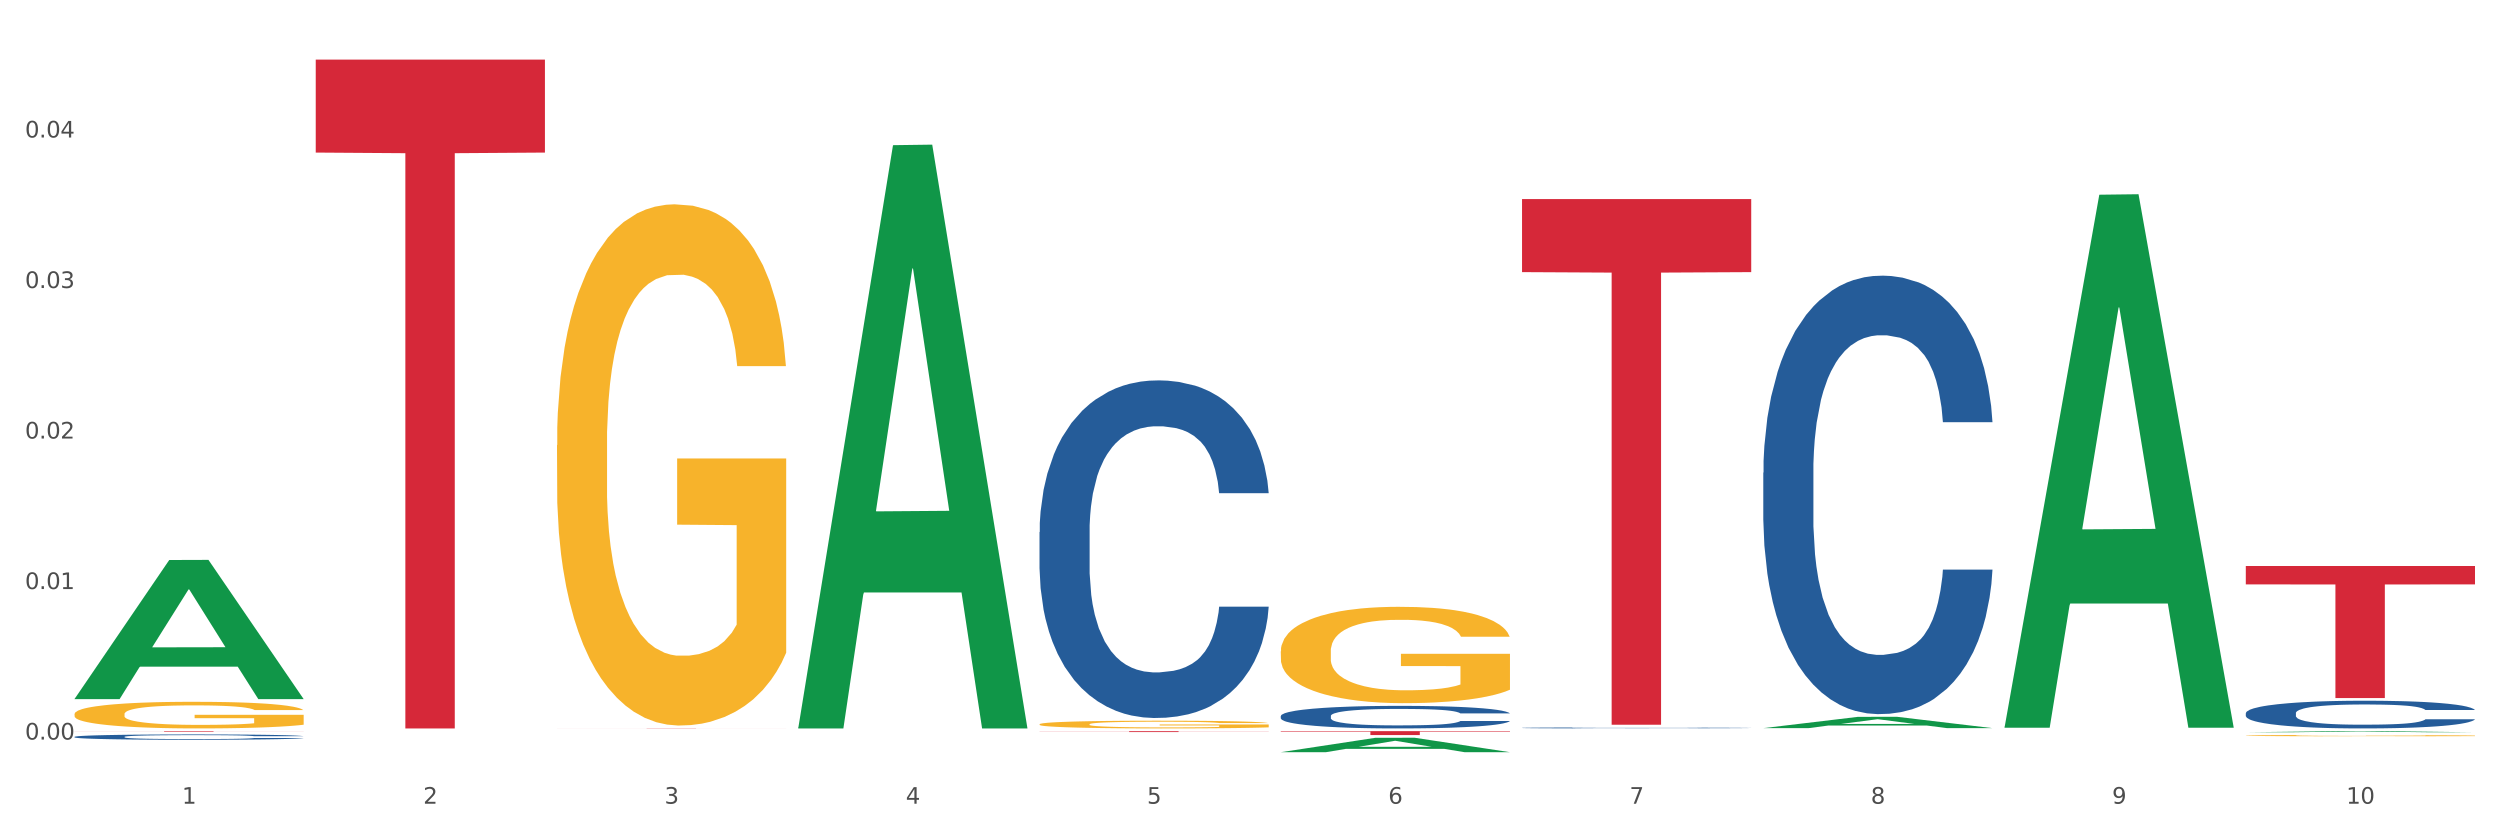 <?xml version="1.0" encoding="utf-8" standalone="no"?>
<!DOCTYPE svg PUBLIC "-//W3C//DTD SVG 1.1//EN"
  "http://www.w3.org/Graphics/SVG/1.1/DTD/svg11.dtd">
<svg xmlns:xlink="http://www.w3.org/1999/xlink" width="1080pt" height="360pt" viewBox="0 0 1080 360" xmlns="http://www.w3.org/2000/svg" version="1.1">
 <rect x="0" y="0" width="1080" height="360" fill="#333333" stroke="none"/>
 <defs>
  <style type="text/css">*{stroke-linejoin: round; stroke-linecap: butt}</style>
 </defs>
 <g id="figure_1">
  <g id="patch_1">
   <path d="M 0 360 
L 1080 360 
L 1080 0 
L 0 0 
z
" style="fill: #ffffff; stroke: #ffffff; stroke-linejoin: miter"/>
  </g>
  <g id="axes_1">
   <g id="matplotlib.axis_1">
    <g id="xtick_1">
     <g id="text_1">
      <!-- 1 -->
      <g style="fill: #4d4d4d" transform="translate(78.627 347.204) scale(0.096 -0.096)">
       <defs>
        <path id="DejaVuSans-31" d="M 794 531 
L 1825 531 
L 1825 4091 
L 703 3866 
L 703 4441 
L 1819 4666 
L 2450 4666 
L 2450 531 
L 3481 531 
L 3481 0 
L 794 0 
L 794 531 
z
" transform="scale(0.016)"/>
       </defs>
       <use xlink:href="#DejaVuSans-31"/>
      </g>
     </g>
    </g>
    <g id="xtick_2">
     <g id="text_2">
      <!-- 2 -->
      <g style="fill: #4d4d4d" transform="translate(182.851 347.204) scale(0.096 -0.096)">
       <defs>
        <path id="DejaVuSans-32" d="M 1228 531 
L 3431 531 
L 3431 0 
L 469 0 
L 469 531 
Q 828 903 1448 1529 
Q 2069 2156 2228 2338 
Q 2531 2678 2651 2914 
Q 2772 3150 2772 3378 
Q 2772 3750 2511 3984 
Q 2250 4219 1831 4219 
Q 1534 4219 1204 4116 
Q 875 4013 500 3803 
L 500 4441 
Q 881 4594 1212 4672 
Q 1544 4750 1819 4750 
Q 2544 4750 2975 4387 
Q 3406 4025 3406 3419 
Q 3406 3131 3298 2873 
Q 3191 2616 2906 2266 
Q 2828 2175 2409 1742 
Q 1991 1309 1228 531 
z
" transform="scale(0.016)"/>
       </defs>
       <use xlink:href="#DejaVuSans-32"/>
      </g>
     </g>
    </g>
    <g id="xtick_3">
     <g id="text_3">
      <!-- 3 -->
      <g style="fill: #4d4d4d" transform="translate(287.074 347.204) scale(0.096 -0.096)">
       <defs>
        <path id="DejaVuSans-33" d="M 2597 2516 
Q 3050 2419 3304 2112 
Q 3559 1806 3559 1356 
Q 3559 666 3084 287 
Q 2609 -91 1734 -91 
Q 1441 -91 1130 -33 
Q 819 25 488 141 
L 488 750 
Q 750 597 1062 519 
Q 1375 441 1716 441 
Q 2309 441 2620 675 
Q 2931 909 2931 1356 
Q 2931 1769 2642 2001 
Q 2353 2234 1838 2234 
L 1294 2234 
L 1294 2753 
L 1863 2753 
Q 2328 2753 2575 2939 
Q 2822 3125 2822 3475 
Q 2822 3834 2567 4026 
Q 2313 4219 1838 4219 
Q 1578 4219 1281 4162 
Q 984 4106 628 3988 
L 628 4550 
Q 988 4650 1302 4700 
Q 1616 4750 1894 4750 
Q 2613 4750 3031 4423 
Q 3450 4097 3450 3541 
Q 3450 3153 3228 2886 
Q 3006 2619 2597 2516 
z
" transform="scale(0.016)"/>
       </defs>
       <use xlink:href="#DejaVuSans-33"/>
      </g>
     </g>
    </g>
    <g id="xtick_4">
     <g id="text_4">
      <!-- 4 -->
      <g style="fill: #4d4d4d" transform="translate(391.298 347.204) scale(0.096 -0.096)">
       <defs>
        <path id="DejaVuSans-34" d="M 2419 4116 
L 825 1625 
L 2419 1625 
L 2419 4116 
z
M 2253 4666 
L 3047 4666 
L 3047 1625 
L 3713 1625 
L 3713 1100 
L 3047 1100 
L 3047 0 
L 2419 0 
L 2419 1100 
L 313 1100 
L 313 1709 
L 2253 4666 
z
" transform="scale(0.016)"/>
       </defs>
       <use xlink:href="#DejaVuSans-34"/>
      </g>
     </g>
    </g>
    <g id="xtick_5">
     <g id="text_5">
      <!-- 5 -->
      <g style="fill: #4d4d4d" transform="translate(495.522 347.204) scale(0.096 -0.096)">
       <defs>
        <path id="DejaVuSans-35" d="M 691 4666 
L 3169 4666 
L 3169 4134 
L 1269 4134 
L 1269 2991 
Q 1406 3038 1543 3061 
Q 1681 3084 1819 3084 
Q 2600 3084 3056 2656 
Q 3513 2228 3513 1497 
Q 3513 744 3044 326 
Q 2575 -91 1722 -91 
Q 1428 -91 1123 -41 
Q 819 9 494 109 
L 494 744 
Q 775 591 1075 516 
Q 1375 441 1709 441 
Q 2250 441 2565 725 
Q 2881 1009 2881 1497 
Q 2881 1984 2565 2268 
Q 2250 2553 1709 2553 
Q 1456 2553 1204 2497 
Q 953 2441 691 2322 
L 691 4666 
z
" transform="scale(0.016)"/>
       </defs>
       <use xlink:href="#DejaVuSans-35"/>
      </g>
     </g>
    </g>
    <g id="xtick_6">
     <g id="text_6">
      <!-- 6 -->
      <g style="fill: #4d4d4d" transform="translate(599.745 347.204) scale(0.096 -0.096)">
       <defs>
        <path id="DejaVuSans-36" d="M 2113 2584 
Q 1688 2584 1439 2293 
Q 1191 2003 1191 1497 
Q 1191 994 1439 701 
Q 1688 409 2113 409 
Q 2538 409 2786 701 
Q 3034 994 3034 1497 
Q 3034 2003 2786 2293 
Q 2538 2584 2113 2584 
z
M 3366 4563 
L 3366 3988 
Q 3128 4100 2886 4159 
Q 2644 4219 2406 4219 
Q 1781 4219 1451 3797 
Q 1122 3375 1075 2522 
Q 1259 2794 1537 2939 
Q 1816 3084 2150 3084 
Q 2853 3084 3261 2657 
Q 3669 2231 3669 1497 
Q 3669 778 3244 343 
Q 2819 -91 2113 -91 
Q 1303 -91 875 529 
Q 447 1150 447 2328 
Q 447 3434 972 4092 
Q 1497 4750 2381 4750 
Q 2619 4750 2861 4703 
Q 3103 4656 3366 4563 
z
" transform="scale(0.016)"/>
       </defs>
       <use xlink:href="#DejaVuSans-36"/>
      </g>
     </g>
    </g>
    <g id="xtick_7">
     <g id="text_7">
      <!-- 7 -->
      <g style="fill: #4d4d4d" transform="translate(703.969 347.204) scale(0.096 -0.096)">
       <defs>
        <path id="DejaVuSans-37" d="M 525 4666 
L 3525 4666 
L 3525 4397 
L 1831 0 
L 1172 0 
L 2766 4134 
L 525 4134 
L 525 4666 
z
" transform="scale(0.016)"/>
       </defs>
       <use xlink:href="#DejaVuSans-37"/>
      </g>
     </g>
    </g>
    <g id="xtick_8">
     <g id="text_8">
      <!-- 8 -->
      <g style="fill: #4d4d4d" transform="translate(808.193 347.204) scale(0.096 -0.096)">
       <defs>
        <path id="DejaVuSans-38" d="M 2034 2216 
Q 1584 2216 1326 1975 
Q 1069 1734 1069 1313 
Q 1069 891 1326 650 
Q 1584 409 2034 409 
Q 2484 409 2743 651 
Q 3003 894 3003 1313 
Q 3003 1734 2745 1975 
Q 2488 2216 2034 2216 
z
M 1403 2484 
Q 997 2584 770 2862 
Q 544 3141 544 3541 
Q 544 4100 942 4425 
Q 1341 4750 2034 4750 
Q 2731 4750 3128 4425 
Q 3525 4100 3525 3541 
Q 3525 3141 3298 2862 
Q 3072 2584 2669 2484 
Q 3125 2378 3379 2068 
Q 3634 1759 3634 1313 
Q 3634 634 3220 271 
Q 2806 -91 2034 -91 
Q 1263 -91 848 271 
Q 434 634 434 1313 
Q 434 1759 690 2068 
Q 947 2378 1403 2484 
z
M 1172 3481 
Q 1172 3119 1398 2916 
Q 1625 2713 2034 2713 
Q 2441 2713 2670 2916 
Q 2900 3119 2900 3481 
Q 2900 3844 2670 4047 
Q 2441 4250 2034 4250 
Q 1625 4250 1398 4047 
Q 1172 3844 1172 3481 
z
" transform="scale(0.016)"/>
       </defs>
       <use xlink:href="#DejaVuSans-38"/>
      </g>
     </g>
    </g>
    <g id="xtick_9">
     <g id="text_9">
      <!-- 9 -->
      <g style="fill: #4d4d4d" transform="translate(912.416 347.204) scale(0.096 -0.096)">
       <defs>
        <path id="DejaVuSans-39" d="M 703 97 
L 703 672 
Q 941 559 1184 500 
Q 1428 441 1663 441 
Q 2288 441 2617 861 
Q 2947 1281 2994 2138 
Q 2813 1869 2534 1725 
Q 2256 1581 1919 1581 
Q 1219 1581 811 2004 
Q 403 2428 403 3163 
Q 403 3881 828 4315 
Q 1253 4750 1959 4750 
Q 2769 4750 3195 4129 
Q 3622 3509 3622 2328 
Q 3622 1225 3098 567 
Q 2575 -91 1691 -91 
Q 1453 -91 1209 -44 
Q 966 3 703 97 
z
M 1959 2075 
Q 2384 2075 2632 2365 
Q 2881 2656 2881 3163 
Q 2881 3666 2632 3958 
Q 2384 4250 1959 4250 
Q 1534 4250 1286 3958 
Q 1038 3666 1038 3163 
Q 1038 2656 1286 2365 
Q 1534 2075 1959 2075 
z
" transform="scale(0.016)"/>
       </defs>
       <use xlink:href="#DejaVuSans-39"/>
      </g>
     </g>
    </g>
    <g id="xtick_10">
     <g id="text_10">
      <!-- 10 -->
      <g style="fill: #4d4d4d" transform="translate(1013.586 347.204) scale(0.096 -0.096)">
       <defs>
        <path id="DejaVuSans-30" d="M 2034 4250 
Q 1547 4250 1301 3770 
Q 1056 3291 1056 2328 
Q 1056 1369 1301 889 
Q 1547 409 2034 409 
Q 2525 409 2770 889 
Q 3016 1369 3016 2328 
Q 3016 3291 2770 3770 
Q 2525 4250 2034 4250 
z
M 2034 4750 
Q 2819 4750 3233 4129 
Q 3647 3509 3647 2328 
Q 3647 1150 3233 529 
Q 2819 -91 2034 -91 
Q 1250 -91 836 529 
Q 422 1150 422 2328 
Q 422 3509 836 4129 
Q 1250 4750 2034 4750 
z
" transform="scale(0.016)"/>
       </defs>
       <use xlink:href="#DejaVuSans-31"/>
       <use xlink:href="#DejaVuSans-30" transform="translate(63.623 0)"/>
      </g>
     </g>
    </g>
    <g id="xtick_11"/>
    <g id="xtick_12"/>
    <g id="xtick_13"/>
    <g id="xtick_14"/>
    <g id="xtick_15"/>
    <g id="xtick_16"/>
    <g id="xtick_17"/>
    <g id="xtick_18"/>
    <g id="xtick_19"/>
   </g>
   <g id="matplotlib.axis_2">
    <g id="ytick_1">
     <g id="text_11">
      <!-- 0.00 -->
      <g style="fill: #4d4d4d" transform="translate(10.8 319.491) scale(0.096 -0.096)">
       <defs>
        <path id="DejaVuSans-2e" d="M 684 794 
L 1344 794 
L 1344 0 
L 684 0 
L 684 794 
z
" transform="scale(0.016)"/>
       </defs>
       <use xlink:href="#DejaVuSans-30"/>
       <use xlink:href="#DejaVuSans-2e" transform="translate(63.623 0)"/>
       <use xlink:href="#DejaVuSans-30" transform="translate(95.41 0)"/>
       <use xlink:href="#DejaVuSans-30" transform="translate(159.033 0)"/>
      </g>
     </g>
    </g>
    <g id="ytick_2">
     <g id="text_12">
      <!-- 0.01 -->
      <g style="fill: #4d4d4d" transform="translate(10.8 254.469) scale(0.096 -0.096)">
       <use xlink:href="#DejaVuSans-30"/>
       <use xlink:href="#DejaVuSans-2e" transform="translate(63.623 0)"/>
       <use xlink:href="#DejaVuSans-30" transform="translate(95.41 0)"/>
       <use xlink:href="#DejaVuSans-31" transform="translate(159.033 0)"/>
      </g>
     </g>
    </g>
    <g id="ytick_3">
     <g id="text_13">
      <!-- 0.02 -->
      <g style="fill: #4d4d4d" transform="translate(10.8 189.447) scale(0.096 -0.096)">
       <use xlink:href="#DejaVuSans-30"/>
       <use xlink:href="#DejaVuSans-2e" transform="translate(63.623 0)"/>
       <use xlink:href="#DejaVuSans-30" transform="translate(95.41 0)"/>
       <use xlink:href="#DejaVuSans-32" transform="translate(159.033 0)"/>
      </g>
     </g>
    </g>
    <g id="ytick_4">
     <g id="text_14">
      <!-- 0.03 -->
      <g style="fill: #4d4d4d" transform="translate(10.8 124.425) scale(0.096 -0.096)">
       <use xlink:href="#DejaVuSans-30"/>
       <use xlink:href="#DejaVuSans-2e" transform="translate(63.623 0)"/>
       <use xlink:href="#DejaVuSans-30" transform="translate(95.41 0)"/>
       <use xlink:href="#DejaVuSans-33" transform="translate(159.033 0)"/>
      </g>
     </g>
    </g>
    <g id="ytick_5">
     <g id="text_15">
      <!-- 0.04 -->
      <g style="fill: #4d4d4d" transform="translate(10.8 59.403) scale(0.096 -0.096)">
       <use xlink:href="#DejaVuSans-30"/>
       <use xlink:href="#DejaVuSans-2e" transform="translate(63.623 0)"/>
       <use xlink:href="#DejaVuSans-30" transform="translate(95.41 0)"/>
       <use xlink:href="#DejaVuSans-34" transform="translate(159.033 0)"/>
      </g>
     </g>
    </g>
    <g id="ytick_6"/>
    <g id="ytick_7"/>
    <g id="ytick_8"/>
    <g id="ytick_9"/>
    <g id="ytick_10"/>
   </g>
   <g id="PolyCollection_1">
    <path d="M 32.175 301.905 
L 32.277 301.848 
L 73.107 241.923 
L 90.051 241.867 
L 131.187 302.017 
L 111.589 302.017 
L 102.709 288.011 
L 60.552 288.011 
L 60.246 288.236 
L 51.671 302.017 
L 32.175 302.017 
L 32.175 301.905 
L 65.86 279.652 
L 97.401 279.595 
L 81.783 254.688 
L 81.579 254.575 
L 81.375 254.744 
L 65.758 279.595 
L 65.86 279.652 
L 32.175 301.905 
z
" clip-path="url(#pa11f83a3e7)" style="fill: #109648"/>
    <path d="M 657.517 314.447 
L 657.634 314.446 
L 657.634 314.435 
L 657.985 314.42 
L 659.272 314.393 
L 660.911 314.372 
L 663.72 314.348 
L 665.241 314.337 
L 667.231 314.326 
L 671.327 314.308 
L 676.008 314.292 
L 679.285 314.283 
L 681.743 314.278 
L 687.244 314.268 
L 690.404 314.264 
L 693.681 314.26 
L 696.49 314.258 
L 701.171 314.255 
L 704.916 314.254 
L 709.247 314.253 
L 712.875 314.254 
L 717.673 314.255 
L 724.695 314.26 
L 727.387 314.263 
L 731.015 314.267 
L 734.76 314.274 
L 737.803 314.28 
L 741.314 314.289 
L 744.943 314.301 
L 748.454 314.316 
L 750.911 314.33 
L 752.901 314.344 
L 754.657 314.362 
L 755.944 314.381 
L 756.529 314.397 
L 735.112 314.397 
L 734.526 314.383 
L 733.356 314.367 
L 732.186 314.356 
L 730.898 314.348 
L 728.909 314.338 
L 727.153 314.332 
L 724.227 314.324 
L 721.535 314.319 
L 719.312 314.317 
L 716.62 314.314 
L 710.885 314.312 
L 706.789 314.312 
L 704.214 314.313 
L 701.054 314.315 
L 698.362 314.317 
L 695.202 314.322 
L 692.745 314.327 
L 690.287 314.334 
L 688.882 314.339 
L 686.776 314.347 
L 685.371 314.354 
L 683.499 314.367 
L 682.445 314.375 
L 680.573 314.398 
L 679.754 314.414 
L 679.402 314.425 
L 679.168 314.438 
L 679.168 314.499 
L 679.871 314.527 
L 680.456 314.539 
L 681.392 314.552 
L 683.148 314.569 
L 685.722 314.586 
L 688.414 314.598 
L 690.638 314.606 
L 692.745 314.611 
L 694.851 314.616 
L 697.426 314.62 
L 699.533 314.622 
L 702.693 314.624 
L 706.438 314.625 
L 709.364 314.625 
L 715.332 314.624 
L 718.024 314.622 
L 720.599 314.619 
L 723.408 314.614 
L 725.632 314.61 
L 726.919 314.606 
L 729.026 314.599 
L 730.664 314.591 
L 732.069 314.582 
L 733.005 314.574 
L 734.058 314.562 
L 734.877 314.549 
L 735.112 314.542 
L 756.529 314.542 
L 756.061 314.556 
L 755.242 314.57 
L 753.603 314.588 
L 752.316 314.599 
L 750.326 314.612 
L 748.22 314.623 
L 745.294 314.635 
L 742.602 314.644 
L 739.793 314.652 
L 736.75 314.659 
L 731.249 314.669 
L 729.26 314.671 
L 725.046 314.676 
L 721.769 314.679 
L 716.971 314.682 
L 712.055 314.683 
L 706.906 314.684 
L 702.341 314.683 
L 697.309 314.681 
L 694.149 314.678 
L 690.638 314.675 
L 686.542 314.669 
L 682.679 314.662 
L 679.051 314.655 
L 675.657 314.646 
L 672.497 314.635 
L 668.401 314.618 
L 665.358 314.602 
L 663.134 314.587 
L 661.613 314.574 
L 660.091 314.557 
L 659.272 314.546 
L 657.985 314.518 
L 657.517 314.493 
L 657.517 314.447 
z
" clip-path="url(#pa11f83a3e7)" style="fill: #255c99"/>
    <path d="M 761.74 204.193 
L 761.857 204.02 
L 761.857 199.176 
L 762.208 192.602 
L 763.496 180.493 
L 765.134 171.324 
L 767.943 160.599 
L 769.465 156.101 
L 771.454 151.084 
L 775.551 142.953 
L 780.232 136.033 
L 783.509 132.228 
L 785.967 129.806 
L 791.467 125.481 
L 794.627 123.578 
L 797.904 122.021 
L 800.713 120.983 
L 805.395 119.772 
L 809.14 119.253 
L 813.47 119.08 
L 817.098 119.253 
L 821.897 119.945 
L 828.919 122.021 
L 831.611 123.232 
L 835.239 125.308 
L 838.984 128.076 
L 842.027 130.844 
L 845.538 134.823 
L 849.166 140.012 
L 852.677 146.586 
L 855.135 152.641 
L 857.125 159.042 
L 858.88 166.826 
L 860.168 175.303 
L 860.753 182.396 
L 839.335 182.396 
L 838.75 175.995 
L 837.58 169.075 
L 836.409 164.404 
L 835.122 160.599 
L 833.132 156.274 
L 831.377 153.506 
L 828.451 150.219 
L 825.759 148.143 
L 823.535 146.932 
L 820.843 145.894 
L 815.109 144.856 
L 811.012 144.856 
L 808.438 145.202 
L 805.278 146.067 
L 802.586 147.278 
L 799.426 149.354 
L 796.968 151.603 
L 794.51 154.544 
L 793.106 156.62 
L 790.999 160.426 
L 789.595 163.54 
L 787.722 168.902 
L 786.669 172.708 
L 784.796 182.569 
L 783.977 189.835 
L 783.626 194.851 
L 783.392 200.387 
L 783.392 227.374 
L 784.094 239.484 
L 784.679 244.674 
L 785.616 250.555 
L 787.371 258.167 
L 789.946 265.606 
L 792.638 270.969 
L 794.862 274.256 
L 796.968 276.678 
L 799.075 278.58 
L 801.65 280.31 
L 803.756 281.348 
L 806.916 282.386 
L 810.661 282.905 
L 813.587 282.905 
L 819.556 282.04 
L 822.248 281.175 
L 824.823 279.964 
L 827.632 278.061 
L 829.855 275.986 
L 831.143 274.429 
L 833.249 271.142 
L 834.888 267.682 
L 836.292 263.703 
L 837.229 260.243 
L 838.282 255.053 
L 839.101 249.172 
L 839.335 246.058 
L 860.753 246.058 
L 860.285 252.285 
L 859.465 258.34 
L 857.827 266.471 
L 856.539 271.142 
L 854.55 276.851 
L 852.443 281.694 
L 849.517 287.057 
L 846.825 291.036 
L 844.017 294.496 
L 840.974 297.61 
L 835.473 301.935 
L 833.483 303.146 
L 829.27 305.222 
L 825.993 306.433 
L 821.195 307.643 
L 816.279 308.335 
L 811.13 308.508 
L 806.565 308.162 
L 801.533 307.124 
L 798.373 306.087 
L 794.862 304.53 
L 790.765 302.108 
L 786.903 299.167 
L 783.275 295.707 
L 779.881 291.728 
L 776.721 287.23 
L 772.625 279.791 
L 769.582 272.526 
L 767.358 265.779 
L 765.837 260.07 
L 764.315 252.804 
L 763.496 247.788 
L 762.208 235.678 
L 761.74 224.433 
L 761.74 204.193 
z
" clip-path="url(#pa11f83a3e7)" style="fill: #255c99"/>
    <path d="M 970.188 308.091 
L 970.305 308.08 
L 970.305 307.774 
L 970.656 307.358 
L 971.943 306.593 
L 973.582 306.013 
L 976.39 305.335 
L 977.912 305.051 
L 979.902 304.734 
L 983.998 304.22 
L 988.679 303.783 
L 991.956 303.542 
L 994.414 303.389 
L 999.915 303.116 
L 1003.075 302.996 
L 1006.352 302.897 
L 1009.161 302.832 
L 1013.842 302.755 
L 1017.587 302.722 
L 1021.917 302.711 
L 1025.546 302.722 
L 1030.344 302.766 
L 1037.366 302.897 
L 1040.058 302.974 
L 1043.686 303.105 
L 1047.431 303.28 
L 1050.474 303.455 
L 1053.985 303.706 
L 1057.613 304.034 
L 1061.125 304.45 
L 1063.582 304.832 
L 1065.572 305.237 
L 1067.327 305.729 
L 1068.615 306.265 
L 1069.2 306.713 
L 1047.782 306.713 
L 1047.197 306.308 
L 1046.027 305.871 
L 1044.857 305.576 
L 1043.569 305.335 
L 1041.58 305.062 
L 1039.824 304.887 
L 1036.898 304.679 
L 1034.206 304.548 
L 1031.983 304.472 
L 1029.291 304.406 
L 1023.556 304.34 
L 1019.46 304.34 
L 1016.885 304.362 
L 1013.725 304.417 
L 1011.033 304.493 
L 1007.873 304.625 
L 1005.415 304.767 
L 1002.958 304.953 
L 1001.553 305.084 
L 999.447 305.324 
L 998.042 305.521 
L 996.17 305.86 
L 995.116 306.101 
L 993.244 306.724 
L 992.424 307.183 
L 992.073 307.5 
L 991.839 307.85 
L 991.839 309.556 
L 992.541 310.321 
L 993.127 310.649 
L 994.063 311.021 
L 995.818 311.502 
L 998.393 311.972 
L 1001.085 312.311 
L 1003.309 312.519 
L 1005.415 312.672 
L 1007.522 312.792 
L 1010.097 312.901 
L 1012.203 312.967 
L 1015.363 313.033 
L 1019.109 313.065 
L 1022.035 313.065 
L 1028.003 313.011 
L 1030.695 312.956 
L 1033.27 312.88 
L 1036.079 312.759 
L 1038.303 312.628 
L 1039.59 312.53 
L 1041.697 312.322 
L 1043.335 312.103 
L 1044.739 311.852 
L 1045.676 311.633 
L 1046.729 311.305 
L 1047.548 310.933 
L 1047.782 310.737 
L 1069.2 310.737 
L 1068.732 311.13 
L 1067.913 311.513 
L 1066.274 312.027 
L 1064.987 312.322 
L 1062.997 312.683 
L 1060.89 312.989 
L 1057.965 313.328 
L 1055.273 313.579 
L 1052.464 313.798 
L 1049.421 313.995 
L 1043.92 314.268 
L 1041.931 314.345 
L 1037.717 314.476 
L 1034.44 314.552 
L 1029.642 314.629 
L 1024.726 314.673 
L 1019.577 314.684 
L 1015.012 314.662 
L 1009.98 314.596 
L 1006.82 314.531 
L 1003.309 314.432 
L 999.212 314.279 
L 995.35 314.093 
L 991.722 313.875 
L 988.328 313.623 
L 985.168 313.339 
L 981.072 312.869 
L 978.029 312.409 
L 975.805 311.983 
L 974.284 311.622 
L 972.762 311.163 
L 971.943 310.846 
L 970.656 310.081 
L 970.188 309.37 
L 970.188 308.091 
z
" clip-path="url(#pa11f83a3e7)" style="fill: #255c99"/>
    <path d="M 32.175 318.31 
L 32.292 318.308 
L 32.292 318.249 
L 32.643 318.169 
L 33.931 318.021 
L 35.569 317.909 
L 38.378 317.778 
L 39.899 317.723 
L 41.889 317.662 
L 45.985 317.563 
L 50.667 317.478 
L 53.944 317.432 
L 56.401 317.402 
L 61.902 317.349 
L 65.062 317.326 
L 68.339 317.307 
L 71.148 317.295 
L 75.829 317.28 
L 79.575 317.273 
L 83.905 317.271 
L 87.533 317.273 
L 92.331 317.282 
L 99.354 317.307 
L 102.045 317.322 
L 105.674 317.347 
L 109.419 317.381 
L 112.462 317.415 
L 115.973 317.464 
L 119.601 317.527 
L 123.112 317.607 
L 125.57 317.681 
L 127.559 317.759 
L 129.315 317.854 
L 130.602 317.958 
L 131.187 318.044 
L 109.77 318.044 
L 109.185 317.966 
L 108.014 317.882 
L 106.844 317.825 
L 105.557 317.778 
L 103.567 317.725 
L 101.811 317.692 
L 98.886 317.651 
L 96.194 317.626 
L 93.97 317.611 
L 91.278 317.599 
L 85.543 317.586 
L 81.447 317.586 
L 78.872 317.59 
L 75.712 317.601 
L 73.021 317.616 
L 69.861 317.641 
L 67.403 317.668 
L 64.945 317.704 
L 63.541 317.73 
L 61.434 317.776 
L 60.03 317.814 
L 58.157 317.879 
L 57.104 317.926 
L 55.231 318.046 
L 54.412 318.135 
L 54.061 318.196 
L 53.827 318.264 
L 53.827 318.593 
L 54.529 318.741 
L 55.114 318.804 
L 56.05 318.876 
L 57.806 318.969 
L 60.381 319.06 
L 63.072 319.125 
L 65.296 319.165 
L 67.403 319.195 
L 69.509 319.218 
L 72.084 319.239 
L 74.191 319.252 
L 77.351 319.265 
L 81.096 319.271 
L 84.022 319.271 
L 89.991 319.26 
L 92.683 319.25 
L 95.257 319.235 
L 98.066 319.212 
L 100.29 319.187 
L 101.577 319.168 
L 103.684 319.127 
L 105.322 319.085 
L 106.727 319.037 
L 107.663 318.994 
L 108.717 318.931 
L 109.536 318.859 
L 109.77 318.821 
L 131.187 318.821 
L 130.719 318.897 
L 129.9 318.971 
L 128.262 319.07 
L 126.974 319.127 
L 124.985 319.197 
L 122.878 319.256 
L 119.952 319.322 
L 117.26 319.37 
L 114.451 319.412 
L 111.408 319.45 
L 105.908 319.503 
L 103.918 319.518 
L 99.705 319.543 
L 96.428 319.558 
L 91.629 319.573 
L 86.714 319.581 
L 81.564 319.584 
L 77 319.579 
L 71.967 319.567 
L 68.807 319.554 
L 65.296 319.535 
L 61.2 319.505 
L 57.338 319.469 
L 53.71 319.427 
L 50.316 319.379 
L 47.156 319.324 
L 43.059 319.233 
L 40.016 319.144 
L 37.793 319.062 
L 36.271 318.992 
L 34.75 318.904 
L 33.931 318.842 
L 32.643 318.695 
L 32.175 318.557 
L 32.175 318.31 
z
" clip-path="url(#pa11f83a3e7)" style="fill: #255c99"/>
    <path d="M 240.622 314.599 
L 339.635 314.599 
L 339.635 314.611 
L 300.687 314.611 
L 300.687 314.684 
L 279.336 314.684 
L 279.336 314.611 
L 240.622 314.611 
L 240.622 314.599 
L 240.622 314.599 
z
" clip-path="url(#pa11f83a3e7)" style="fill: #d62839"/>
    <path d="M 449.069 315.876 
L 548.082 315.876 
L 548.082 315.929 
L 509.134 315.93 
L 509.134 316.258 
L 487.783 316.258 
L 487.783 315.93 
L 449.069 315.929 
L 449.069 315.877 
L 449.069 315.876 
z
" clip-path="url(#pa11f83a3e7)" style="fill: #d62839"/>
    <path d="M 553.293 315.844 
L 652.306 315.844 
L 652.306 316.081 
L 613.358 316.083 
L 613.358 317.553 
L 592.006 317.553 
L 592.006 316.083 
L 553.293 316.081 
L 553.293 315.846 
L 553.293 315.844 
z
" clip-path="url(#pa11f83a3e7)" style="fill: #d62839"/>
    <path d="M 657.517 85.995 
L 756.529 85.995 
L 756.529 117.554 
L 717.581 117.767 
L 717.581 313.093 
L 696.23 313.093 
L 696.23 117.767 
L 657.517 117.554 
L 657.517 86.208 
L 657.517 85.995 
z
" clip-path="url(#pa11f83a3e7)" style="fill: #d62839"/>
    <path d="M 970.188 244.525 
L 1069.2 244.525 
L 1069.2 252.449 
L 1030.252 252.503 
L 1030.252 301.551 
L 1008.901 301.551 
L 1008.901 252.503 
L 970.188 252.449 
L 970.188 244.578 
L 970.188 244.525 
z
" clip-path="url(#pa11f83a3e7)" style="fill: #d62839"/>
    <path d="M 136.399 25.759 
L 235.411 25.759 
L 235.411 65.91 
L 196.463 66.182 
L 196.463 314.684 
L 175.112 314.684 
L 175.112 66.182 
L 136.399 65.91 
L 136.399 26.031 
L 136.399 25.759 
z
" clip-path="url(#pa11f83a3e7)" style="fill: #d62839"/>
    <path d="M 32.175 315.844 
L 131.187 315.844 
L 131.187 315.881 
L 92.239 315.881 
L 92.239 316.111 
L 70.888 316.111 
L 70.888 315.881 
L 32.175 315.881 
L 32.175 315.844 
L 32.175 315.844 
z
" clip-path="url(#pa11f83a3e7)" style="fill: #d62839"/>
    <path d="M 553.293 309.313 
L 553.41 309.304 
L 553.41 309.055 
L 553.761 308.716 
L 555.049 308.093 
L 556.687 307.621 
L 559.496 307.068 
L 561.017 306.837 
L 563.007 306.578 
L 567.103 306.16 
L 571.785 305.804 
L 575.062 305.608 
L 577.52 305.483 
L 583.02 305.26 
L 586.18 305.162 
L 589.457 305.082 
L 592.266 305.029 
L 596.948 304.966 
L 600.693 304.94 
L 605.023 304.931 
L 608.651 304.94 
L 613.45 304.975 
L 620.472 305.082 
L 623.164 305.144 
L 626.792 305.251 
L 630.537 305.394 
L 633.58 305.536 
L 637.091 305.741 
L 640.719 306.008 
L 644.23 306.347 
L 646.688 306.659 
L 648.677 306.988 
L 650.433 307.389 
L 651.72 307.825 
L 652.306 308.191 
L 630.888 308.191 
L 630.303 307.861 
L 629.132 307.505 
L 627.962 307.264 
L 626.675 307.068 
L 624.685 306.846 
L 622.929 306.703 
L 620.004 306.534 
L 617.312 306.427 
L 615.088 306.365 
L 612.396 306.311 
L 606.661 306.258 
L 602.565 306.258 
L 599.99 306.276 
L 596.83 306.32 
L 594.139 306.383 
L 590.979 306.489 
L 588.521 306.605 
L 586.063 306.757 
L 584.659 306.863 
L 582.552 307.059 
L 581.148 307.22 
L 579.275 307.496 
L 578.222 307.692 
L 576.349 308.2 
L 575.53 308.574 
L 575.179 308.832 
L 574.945 309.117 
L 574.945 310.506 
L 575.647 311.13 
L 576.232 311.397 
L 577.168 311.7 
L 578.924 312.092 
L 581.499 312.475 
L 584.191 312.751 
L 586.414 312.92 
L 588.521 313.045 
L 590.628 313.143 
L 593.202 313.232 
L 595.309 313.285 
L 598.469 313.339 
L 602.214 313.365 
L 605.14 313.365 
L 611.109 313.321 
L 613.801 313.276 
L 616.375 313.214 
L 619.184 313.116 
L 621.408 313.009 
L 622.695 312.929 
L 624.802 312.76 
L 626.441 312.582 
L 627.845 312.377 
L 628.781 312.199 
L 629.835 311.931 
L 630.654 311.629 
L 630.888 311.468 
L 652.306 311.468 
L 651.837 311.789 
L 651.018 312.101 
L 649.38 312.519 
L 648.092 312.76 
L 646.103 313.054 
L 643.996 313.303 
L 641.07 313.579 
L 638.378 313.784 
L 635.569 313.962 
L 632.526 314.123 
L 627.026 314.345 
L 625.036 314.408 
L 620.823 314.514 
L 617.546 314.577 
L 612.747 314.639 
L 607.832 314.675 
L 602.682 314.684 
L 598.118 314.666 
L 593.085 314.612 
L 589.925 314.559 
L 586.414 314.479 
L 582.318 314.354 
L 578.456 314.203 
L 574.828 314.025 
L 571.434 313.82 
L 568.274 313.588 
L 564.177 313.205 
L 561.135 312.831 
L 558.911 312.484 
L 557.389 312.19 
L 555.868 311.816 
L 555.049 311.557 
L 553.761 310.934 
L 553.293 310.355 
L 553.293 309.313 
z
" clip-path="url(#pa11f83a3e7)" style="fill: #255c99"/>
    <path d="M 32.175 308.495 
L 32.292 308.484 
L 32.292 308.106 
L 32.526 307.78 
L 33.695 306.992 
L 35.448 306.341 
L 36.734 305.994 
L 38.02 305.71 
L 39.54 305.426 
L 41.41 305.132 
L 44.8 304.701 
L 46.904 304.481 
L 49.476 304.25 
L 54.152 303.913 
L 57.542 303.724 
L 61.049 303.567 
L 66.777 303.377 
L 70.517 303.293 
L 74.492 303.23 
L 79.285 303.188 
L 82.909 303.178 
L 90.858 303.209 
L 97.638 303.304 
L 100.911 303.377 
L 105.119 303.504 
L 107.34 303.588 
L 110.964 303.756 
L 114.705 303.976 
L 117.277 304.166 
L 121.134 304.523 
L 124.057 304.88 
L 126.745 305.321 
L 128.148 305.626 
L 129.2 305.91 
L 130.135 306.236 
L 131.071 306.75 
L 110.029 306.75 
L 109.211 306.383 
L 107.925 306.036 
L 106.054 305.7 
L 104.418 305.489 
L 101.612 305.227 
L 99.041 305.059 
L 96.352 304.933 
L 93.079 304.828 
L 90.507 304.775 
L 86.883 304.733 
L 79.752 304.743 
L 74.96 304.828 
L 71.686 304.933 
L 69.582 305.027 
L 67.712 305.132 
L 65.608 305.279 
L 63.153 305.5 
L 61.399 305.7 
L 59.646 305.952 
L 58.243 306.204 
L 56.957 306.498 
L 55.905 306.813 
L 55.087 307.139 
L 54.386 307.538 
L 53.801 308.2 
L 53.801 309.64 
L 54.035 309.966 
L 54.619 310.397 
L 55.321 310.722 
L 56.49 311.111 
L 57.542 311.374 
L 59.529 311.752 
L 61.75 312.067 
L 63.504 312.267 
L 65.257 312.435 
L 68.296 312.666 
L 71.686 312.855 
L 74.609 312.971 
L 78.583 313.076 
L 81.272 313.118 
L 83.61 313.139 
L 89.338 313.139 
L 93.429 313.108 
L 97.988 313.034 
L 101.495 312.939 
L 104.418 312.824 
L 107.691 312.635 
L 109.795 312.456 
L 109.795 310.26 
L 84.078 310.249 
L 84.078 308.789 
L 131.187 308.789 
L 131.187 313.076 
L 129.2 313.297 
L 126.979 313.496 
L 124.641 313.675 
L 121.134 313.896 
L 116.926 314.106 
L 113.185 314.253 
L 109.211 314.379 
L 104.535 314.495 
L 98.456 314.6 
L 94.715 314.642 
L 90.039 314.673 
L 84.545 314.684 
L 79.752 314.663 
L 75.076 314.61 
L 70.167 314.516 
L 65.374 314.379 
L 61.75 314.242 
L 58.126 314.074 
L 54.269 313.854 
L 51.229 313.643 
L 48.891 313.454 
L 46.32 313.213 
L 43.514 312.897 
L 41.41 312.614 
L 39.54 312.319 
L 37.552 311.941 
L 36.15 311.615 
L 34.747 311.206 
L 33.928 310.901 
L 32.993 310.428 
L 32.292 309.766 
L 32.175 308.495 
z
" clip-path="url(#pa11f83a3e7)" style="fill: #f7b32b"/>
    <path d="M 970.188 317.769 
L 970.304 317.769 
L 970.304 317.75 
L 970.538 317.734 
L 971.707 317.695 
L 973.461 317.663 
L 974.747 317.645 
L 976.032 317.631 
L 977.552 317.617 
L 979.422 317.603 
L 982.813 317.581 
L 984.917 317.57 
L 987.488 317.559 
L 992.164 317.542 
L 995.554 317.533 
L 999.061 317.525 
L 1004.789 317.516 
L 1008.53 317.512 
L 1012.505 317.508 
L 1017.297 317.506 
L 1020.921 317.506 
L 1028.87 317.507 
L 1035.65 317.512 
L 1038.923 317.516 
L 1043.132 317.522 
L 1045.353 317.526 
L 1048.977 317.534 
L 1052.717 317.545 
L 1055.289 317.555 
L 1059.147 317.573 
L 1062.069 317.59 
L 1064.758 317.612 
L 1066.161 317.627 
L 1067.213 317.641 
L 1068.148 317.657 
L 1069.083 317.683 
L 1048.041 317.683 
L 1047.223 317.665 
L 1045.937 317.648 
L 1044.067 317.631 
L 1042.43 317.62 
L 1039.625 317.607 
L 1037.053 317.599 
L 1034.364 317.593 
L 1031.091 317.588 
L 1028.52 317.585 
L 1024.896 317.583 
L 1017.765 317.583 
L 1012.972 317.588 
L 1009.699 317.593 
L 1007.595 317.598 
L 1005.724 317.603 
L 1003.62 317.61 
L 1001.165 317.621 
L 999.412 317.631 
L 997.659 317.643 
L 996.256 317.656 
L 994.97 317.67 
L 993.918 317.686 
L 993.1 317.702 
L 992.398 317.722 
L 991.814 317.755 
L 991.814 317.826 
L 992.047 317.842 
L 992.632 317.864 
L 993.333 317.88 
L 994.502 317.899 
L 995.554 317.912 
L 997.542 317.931 
L 999.763 317.946 
L 1001.516 317.956 
L 1003.27 317.965 
L 1006.309 317.976 
L 1009.699 317.986 
L 1012.621 317.991 
L 1016.596 317.996 
L 1019.285 317.999 
L 1021.623 318 
L 1027.351 318 
L 1031.442 317.998 
L 1036.001 317.994 
L 1039.508 317.99 
L 1042.43 317.984 
L 1045.704 317.975 
L 1047.808 317.966 
L 1047.808 317.857 
L 1022.09 317.856 
L 1022.09 317.784 
L 1069.2 317.784 
L 1069.2 317.996 
L 1067.213 318.007 
L 1064.992 318.017 
L 1062.654 318.026 
L 1059.147 318.037 
L 1054.938 318.048 
L 1051.198 318.055 
L 1047.223 318.061 
L 1042.547 318.067 
L 1036.469 318.072 
L 1032.728 318.074 
L 1028.052 318.076 
L 1022.558 318.076 
L 1017.765 318.075 
L 1013.089 318.073 
L 1008.179 318.068 
L 1003.387 318.061 
L 999.763 318.054 
L 996.139 318.046 
L 992.281 318.035 
L 989.242 318.025 
L 986.904 318.015 
L 984.332 318.003 
L 981.527 317.988 
L 979.422 317.974 
L 977.552 317.959 
L 975.565 317.94 
L 974.162 317.924 
L 972.759 317.904 
L 971.941 317.889 
L 971.006 317.865 
L 970.304 317.832 
L 970.188 317.769 
z
" clip-path="url(#pa11f83a3e7)" style="fill: #f7b32b"/>
    <path d="M 553.293 281.378 
L 553.41 281.34 
L 553.41 279.972 
L 553.644 278.793 
L 554.813 275.942 
L 556.566 273.585 
L 557.852 272.33 
L 559.138 271.304 
L 560.658 270.277 
L 562.528 269.213 
L 565.918 267.654 
L 568.022 266.856 
L 570.594 266.019 
L 575.27 264.803 
L 578.66 264.118 
L 582.167 263.548 
L 587.895 262.864 
L 591.636 262.56 
L 595.61 262.332 
L 600.403 262.179 
L 604.027 262.141 
L 611.976 262.256 
L 618.756 262.598 
L 622.029 262.864 
L 626.237 263.32 
L 628.458 263.624 
L 632.082 264.232 
L 635.823 265.031 
L 638.395 265.715 
L 642.252 267.008 
L 645.175 268.3 
L 647.863 269.897 
L 649.266 270.999 
L 650.318 272.026 
L 651.253 273.204 
L 652.189 275.067 
L 631.147 275.067 
L 630.329 273.737 
L 629.043 272.482 
L 627.173 271.266 
L 625.536 270.505 
L 622.73 269.555 
L 620.159 268.947 
L 617.47 268.49 
L 614.197 268.11 
L 611.625 267.92 
L 608.001 267.768 
L 600.87 267.806 
L 596.078 268.11 
L 592.805 268.49 
L 590.7 268.832 
L 588.83 269.213 
L 586.726 269.745 
L 584.271 270.543 
L 582.518 271.266 
L 580.764 272.178 
L 579.361 273.09 
L 578.075 274.155 
L 577.023 275.295 
L 576.205 276.474 
L 575.504 277.919 
L 574.919 280.314 
L 574.919 285.522 
L 575.153 286.701 
L 575.737 288.259 
L 576.439 289.438 
L 577.608 290.844 
L 578.66 291.795 
L 580.647 293.164 
L 582.868 294.304 
L 584.622 295.026 
L 586.375 295.635 
L 589.415 296.471 
L 592.805 297.155 
L 595.727 297.574 
L 599.702 297.954 
L 602.39 298.106 
L 604.728 298.182 
L 610.456 298.182 
L 614.548 298.068 
L 619.107 297.802 
L 622.613 297.46 
L 625.536 297.041 
L 628.809 296.357 
L 630.913 295.711 
L 630.913 287.765 
L 605.196 287.727 
L 605.196 282.443 
L 652.306 282.443 
L 652.306 297.954 
L 650.318 298.752 
L 648.097 299.474 
L 645.759 300.121 
L 642.252 300.919 
L 638.044 301.679 
L 634.303 302.212 
L 630.329 302.668 
L 625.653 303.086 
L 619.574 303.466 
L 615.833 303.618 
L 611.158 303.732 
L 605.663 303.77 
L 600.87 303.694 
L 596.195 303.504 
L 591.285 303.162 
L 586.492 302.668 
L 582.868 302.174 
L 579.244 301.565 
L 575.387 300.767 
L 572.347 300.007 
L 570.009 299.322 
L 567.438 298.448 
L 564.632 297.307 
L 562.528 296.281 
L 560.658 295.216 
L 558.67 293.848 
L 557.268 292.669 
L 555.865 291.187 
L 555.047 290.084 
L 554.111 288.373 
L 553.41 285.978 
L 553.293 281.378 
z
" clip-path="url(#pa11f83a3e7)" style="fill: #f7b32b"/>
    <path d="M 449.069 312.885 
L 449.186 312.882 
L 449.186 312.772 
L 449.42 312.678 
L 450.589 312.449 
L 452.343 312.259 
L 453.628 312.159 
L 454.914 312.076 
L 456.434 311.994 
L 458.304 311.908 
L 461.694 311.783 
L 463.799 311.719 
L 466.37 311.652 
L 471.046 311.554 
L 474.436 311.499 
L 477.943 311.453 
L 483.671 311.399 
L 487.412 311.374 
L 491.386 311.356 
L 496.179 311.344 
L 499.803 311.341 
L 507.752 311.35 
L 514.532 311.377 
L 517.805 311.399 
L 522.014 311.435 
L 524.235 311.46 
L 527.859 311.508 
L 531.599 311.573 
L 534.171 311.627 
L 538.029 311.731 
L 540.951 311.835 
L 543.64 311.963 
L 545.043 312.052 
L 546.095 312.134 
L 547.03 312.229 
L 547.965 312.379 
L 526.923 312.379 
L 526.105 312.272 
L 524.819 312.171 
L 522.949 312.073 
L 521.312 312.012 
L 518.507 311.936 
L 515.935 311.887 
L 513.246 311.85 
L 509.973 311.82 
L 507.401 311.805 
L 503.778 311.792 
L 496.647 311.795 
L 491.854 311.82 
L 488.581 311.85 
L 486.477 311.878 
L 484.606 311.908 
L 482.502 311.951 
L 480.047 312.015 
L 478.294 312.073 
L 476.54 312.147 
L 475.138 312.22 
L 473.852 312.305 
L 472.8 312.397 
L 471.981 312.492 
L 471.28 312.608 
L 470.696 312.8 
L 470.696 313.218 
L 470.929 313.313 
L 471.514 313.438 
L 472.215 313.533 
L 473.384 313.646 
L 474.436 313.722 
L 476.424 313.832 
L 478.645 313.923 
L 480.398 313.981 
L 482.152 314.03 
L 485.191 314.097 
L 488.581 314.152 
L 491.503 314.186 
L 495.478 314.217 
L 498.167 314.229 
L 500.505 314.235 
L 506.232 314.235 
L 510.324 314.226 
L 514.883 314.204 
L 518.39 314.177 
L 521.312 314.143 
L 524.585 314.088 
L 526.69 314.036 
L 526.69 313.398 
L 500.972 313.395 
L 500.972 312.971 
L 548.082 312.971 
L 548.082 314.217 
L 546.095 314.281 
L 543.874 314.339 
L 541.536 314.391 
L 538.029 314.455 
L 533.82 314.516 
L 530.08 314.558 
L 526.105 314.595 
L 521.429 314.629 
L 515.351 314.659 
L 511.61 314.671 
L 506.934 314.681 
L 501.44 314.684 
L 496.647 314.678 
L 491.971 314.662 
L 487.061 314.635 
L 482.268 314.595 
L 478.645 314.555 
L 475.021 314.507 
L 471.163 314.442 
L 468.124 314.381 
L 465.786 314.326 
L 463.214 314.256 
L 460.409 314.165 
L 458.304 314.082 
L 456.434 313.997 
L 454.447 313.887 
L 453.044 313.792 
L 451.641 313.673 
L 450.823 313.585 
L 449.888 313.447 
L 449.186 313.255 
L 449.069 312.885 
z
" clip-path="url(#pa11f83a3e7)" style="fill: #f7b32b"/>
    <path d="M 240.622 192.311 
L 240.739 192.106 
L 240.739 184.702 
L 240.973 178.327 
L 242.142 162.903 
L 243.895 150.153 
L 245.181 143.367 
L 246.467 137.814 
L 247.987 132.262 
L 249.857 126.503 
L 253.247 118.072 
L 255.351 113.753 
L 257.923 109.229 
L 262.599 102.648 
L 265.989 98.946 
L 269.496 95.862 
L 275.224 92.16 
L 278.965 90.515 
L 282.939 89.281 
L 287.732 88.458 
L 291.356 88.253 
L 299.305 88.869 
L 306.085 90.72 
L 309.358 92.16 
L 313.566 94.628 
L 315.788 96.273 
L 319.411 99.563 
L 323.152 103.882 
L 325.724 107.584 
L 329.581 114.576 
L 332.504 121.568 
L 335.193 130.205 
L 336.595 136.169 
L 337.647 141.721 
L 338.583 148.097 
L 339.518 158.173 
L 318.476 158.173 
L 317.658 150.976 
L 316.372 144.189 
L 314.502 137.608 
L 312.865 133.495 
L 310.06 128.354 
L 307.488 125.064 
L 304.799 122.596 
L 301.526 120.54 
L 298.954 119.511 
L 295.33 118.689 
L 288.2 118.894 
L 283.407 120.54 
L 280.134 122.596 
L 278.03 124.447 
L 276.159 126.503 
L 274.055 129.382 
L 271.6 133.701 
L 269.847 137.608 
L 268.093 142.544 
L 266.69 147.48 
L 265.405 153.238 
L 264.352 159.407 
L 263.534 165.782 
L 262.833 173.597 
L 262.248 186.553 
L 262.248 214.727 
L 262.482 221.102 
L 263.067 229.534 
L 263.768 235.909 
L 264.937 243.518 
L 265.989 248.659 
L 267.976 256.062 
L 270.197 262.232 
L 271.951 266.139 
L 273.704 269.43 
L 276.744 273.954 
L 280.134 277.656 
L 283.056 279.918 
L 287.031 281.974 
L 289.719 282.797 
L 292.057 283.208 
L 297.785 283.208 
L 301.877 282.591 
L 306.436 281.152 
L 309.943 279.301 
L 312.865 277.039 
L 316.138 273.337 
L 318.242 269.841 
L 318.242 226.86 
L 292.525 226.655 
L 292.525 198.069 
L 339.635 198.069 
L 339.635 281.974 
L 337.647 286.293 
L 335.426 290.2 
L 333.088 293.696 
L 329.581 298.015 
L 325.373 302.128 
L 321.632 305.007 
L 317.658 307.475 
L 312.982 309.737 
L 306.903 311.793 
L 303.163 312.616 
L 298.487 313.233 
L 292.992 313.439 
L 288.2 313.027 
L 283.524 311.999 
L 278.614 310.148 
L 273.821 307.475 
L 270.197 304.801 
L 266.574 301.511 
L 262.716 297.192 
L 259.677 293.079 
L 257.339 289.378 
L 254.767 284.648 
L 251.961 278.478 
L 249.857 272.926 
L 247.987 267.168 
L 246 259.764 
L 244.597 253.389 
L 243.194 245.369 
L 242.376 239.405 
L 241.441 230.151 
L 240.739 217.195 
L 240.622 192.311 
z
" clip-path="url(#pa11f83a3e7)" style="fill: #f7b32b"/>
    <path d="M 970.188 316.345 
L 970.29 316.344 
L 1011.12 315.844 
L 1028.064 315.844 
L 1069.2 316.346 
L 1049.602 316.346 
L 1040.721 316.229 
L 998.564 316.229 
L 998.258 316.231 
L 989.684 316.346 
L 970.188 316.346 
L 970.188 316.345 
L 1003.872 316.159 
L 1035.413 316.159 
L 1019.796 315.951 
L 1019.592 315.95 
L 1019.388 315.951 
L 1003.77 316.159 
L 1003.872 316.159 
L 970.188 316.345 
z
" clip-path="url(#pa11f83a3e7)" style="fill: #109648"/>
    <path d="M 865.964 313.962 
L 866.066 313.746 
L 906.896 84.116 
L 923.84 83.9 
L 964.976 314.395 
L 945.378 314.395 
L 936.498 260.721 
L 894.341 260.721 
L 894.034 261.587 
L 885.46 314.395 
L 865.964 314.395 
L 865.964 313.962 
L 899.649 228.69 
L 931.19 228.474 
L 915.572 133.029 
L 915.368 132.596 
L 915.164 133.245 
L 899.547 228.474 
L 899.649 228.69 
L 865.964 313.962 
z
" clip-path="url(#pa11f83a3e7)" style="fill: #109648"/>
    <path d="M 761.74 314.549 
L 761.842 314.544 
L 802.672 309.673 
L 819.617 309.669 
L 860.753 314.558 
L 841.154 314.558 
L 832.274 313.42 
L 790.117 313.42 
L 789.811 313.438 
L 781.237 314.558 
L 761.74 314.558 
L 761.74 314.549 
L 795.425 312.74 
L 826.966 312.736 
L 811.349 310.711 
L 811.144 310.702 
L 810.94 310.716 
L 795.323 312.736 
L 795.425 312.74 
L 761.74 314.549 
z
" clip-path="url(#pa11f83a3e7)" style="fill: #109648"/>
    <path d="M 553.293 324.938 
L 553.395 324.932 
L 594.225 318.719 
L 611.169 318.713 
L 652.306 324.95 
L 632.707 324.95 
L 623.827 323.497 
L 581.67 323.497 
L 581.364 323.521 
L 572.789 324.95 
L 553.293 324.95 
L 553.293 324.938 
L 586.978 322.631 
L 618.519 322.625 
L 602.901 320.042 
L 602.697 320.031 
L 602.493 320.048 
L 586.876 322.625 
L 586.978 322.631 
L 553.293 324.938 
z
" clip-path="url(#pa11f83a3e7)" style="fill: #109648"/>
    <path d="M 344.846 314.21 
L 344.948 313.973 
L 385.778 62.717 
L 402.722 62.481 
L 443.858 314.684 
L 424.26 314.684 
L 415.379 255.955 
L 373.223 255.955 
L 372.916 256.902 
L 364.342 314.684 
L 344.846 314.684 
L 344.846 314.21 
L 378.53 220.907 
L 410.072 220.67 
L 394.454 116.237 
L 394.25 115.763 
L 394.046 116.473 
L 378.428 220.67 
L 378.53 220.907 
L 344.846 314.21 
z
" clip-path="url(#pa11f83a3e7)" style="fill: #109648"/>
    <path d="M 449.069 229.858 
L 449.187 229.725 
L 449.187 225.995 
L 449.538 220.933 
L 450.825 211.609 
L 452.464 204.549 
L 455.272 196.291 
L 456.794 192.827 
L 458.783 188.964 
L 462.88 182.704 
L 467.561 177.376 
L 470.838 174.445 
L 473.296 172.58 
L 478.797 169.25 
L 481.957 167.785 
L 485.234 166.586 
L 488.042 165.787 
L 492.724 164.854 
L 496.469 164.455 
L 500.799 164.322 
L 504.427 164.455 
L 509.226 164.988 
L 516.248 166.586 
L 518.94 167.518 
L 522.568 169.117 
L 526.313 171.248 
L 529.356 173.379 
L 532.867 176.443 
L 536.495 180.439 
L 540.006 185.501 
L 542.464 190.163 
L 544.454 195.092 
L 546.209 201.086 
L 547.497 207.613 
L 548.082 213.074 
L 526.664 213.074 
L 526.079 208.146 
L 524.909 202.818 
L 523.738 199.221 
L 522.451 196.291 
L 520.461 192.96 
L 518.706 190.829 
L 515.78 188.298 
L 513.088 186.7 
L 510.864 185.767 
L 508.173 184.968 
L 502.438 184.169 
L 498.342 184.169 
L 495.767 184.435 
L 492.607 185.101 
L 489.915 186.034 
L 486.755 187.632 
L 484.297 189.364 
L 481.84 191.628 
L 480.435 193.227 
L 478.328 196.157 
L 476.924 198.555 
L 475.051 202.684 
L 473.998 205.615 
L 472.126 213.208 
L 471.306 218.802 
L 470.955 222.665 
L 470.721 226.928 
L 470.721 247.707 
L 471.423 257.032 
L 472.009 261.028 
L 472.945 265.557 
L 474.7 271.418 
L 477.275 277.146 
L 479.967 281.275 
L 482.191 283.806 
L 484.297 285.671 
L 486.404 287.136 
L 488.979 288.468 
L 491.085 289.267 
L 494.245 290.066 
L 497.991 290.466 
L 500.916 290.466 
L 506.885 289.8 
L 509.577 289.134 
L 512.152 288.201 
L 514.961 286.736 
L 517.184 285.138 
L 518.472 283.939 
L 520.578 281.408 
L 522.217 278.744 
L 523.621 275.68 
L 524.558 273.016 
L 525.611 269.02 
L 526.43 264.491 
L 526.664 262.093 
L 548.082 262.093 
L 547.614 266.889 
L 546.795 271.551 
L 545.156 277.812 
L 543.869 281.408 
L 541.879 285.804 
L 539.772 289.534 
L 536.846 293.663 
L 534.155 296.727 
L 531.346 299.391 
L 528.303 301.788 
L 522.802 305.118 
L 520.813 306.051 
L 516.599 307.649 
L 513.322 308.582 
L 508.524 309.514 
L 503.608 310.047 
L 498.459 310.18 
L 493.894 309.914 
L 488.862 309.115 
L 485.702 308.315 
L 482.191 307.116 
L 478.094 305.252 
L 474.232 302.987 
L 470.604 300.323 
L 467.21 297.259 
L 464.05 293.796 
L 459.954 288.068 
L 456.911 282.474 
L 454.687 277.279 
L 453.166 272.883 
L 451.644 267.288 
L 450.825 263.425 
L 449.538 254.101 
L 449.069 245.443 
L 449.069 229.858 
z
" clip-path="url(#pa11f83a3e7)" style="fill: #255c99"/>
   </g>
  </g>
 </g>
 <defs>
  <clipPath id="pa11f83a3e7">
   <rect x="32.175" y="10.8" width="1037.025" height="329.109"/>
  </clipPath>
 </defs>
</svg>
